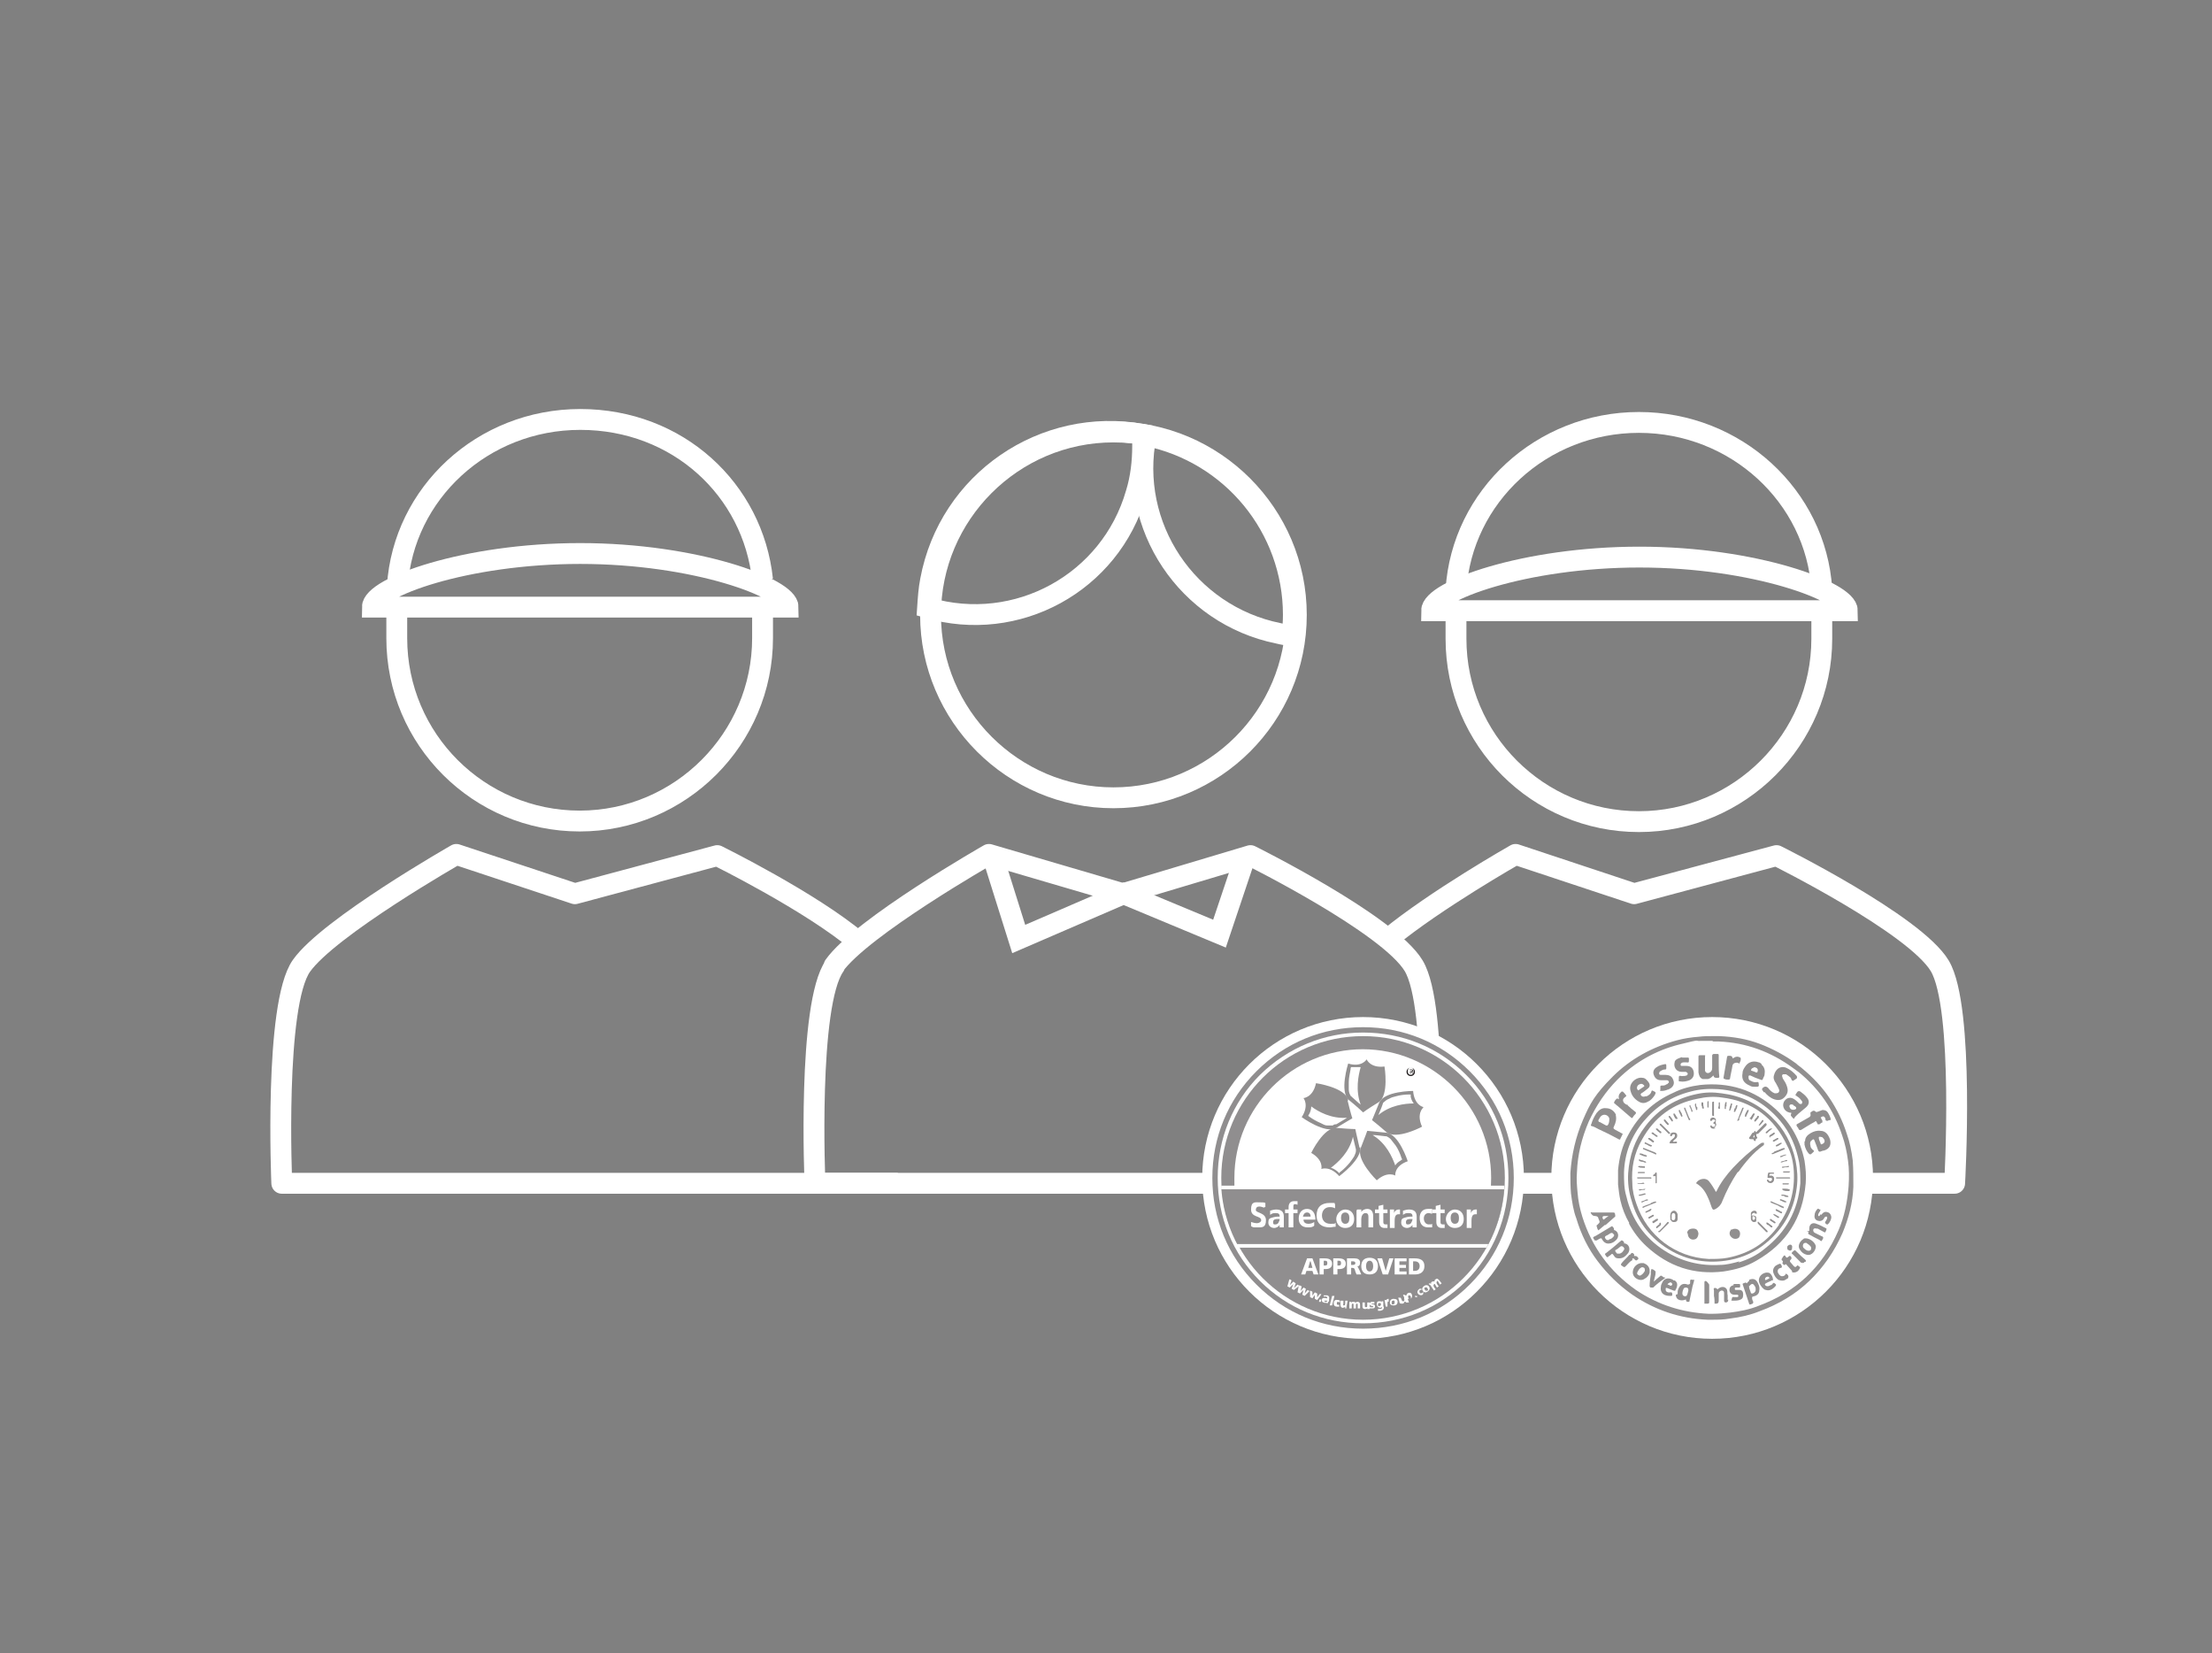 <?xml version="1.0" encoding="UTF-8"?>
<svg id="Layer_1" xmlns="http://www.w3.org/2000/svg" xmlns:xlink="http://www.w3.org/1999/xlink" version="1.1" viewBox="0 0 371.3 277.5">
  <rect x="0" y="0" width="371.3" height="277.5" fill="#808080" stroke="none"/>
  <!-- Generator: Adobe Illustrator 29.2.1, SVG Export Plug-In . SVG Version: 2.1.0 Build 116)  -->
  <defs>
    <style>
      .st0, .st1, .st2 {
        fill: none;
      }

      .st1 {
        stroke-miterlimit: 10;
      }

      .st1, .st2 {
        stroke: #fff;
        stroke-width: 3.5px;
      }

      .st3, .st4 {
        fill: #231f20;
      }

      .st5 {
        fill: #fff;
      }

      .st6, .st4 {
        opacity: .5;
      }

      .st7 {
        clip-path: url(#clippath);
      }

      .st2 {
        stroke-linejoin: round;
      }
    </style>
    <clipPath id="clippath">
      <circle class="st0" cx="228.8" cy="197.7" r="23.8" transform="translate(-69.8 149.8) rotate(-31.7)"/>
    </clipPath>
  </defs>
  <path id="Path_12860" class="st1" d="M244.4,100.9v6.3c0,17,13.8,30.7,30.7,30.7s30.7-13.8,30.7-30.7v-3.5"/>
  <path id="Path_128601" class="st1" d="M305.8,98.9c-1-15.6-14.4-28-30.7-28s-29.7,12.4-30.7,28.1"/>
  <path id="Path_128602" class="st1" d="M240.3,102.5c0-3.3,15.6-9,34.9-9s34.9,5.8,34.9,9h-69.8Z"/>
  <path id="Path_12861" class="st2" d="M240.2,198.6h87.9s1.7-29.5-2.5-36.5-27.4-18.5-27.4-18.5l-23.9,6.4-19.9-6.6s-13.4,7.6-21.3,14.1"/>
  <path id="Path_128603" class="st1" d="M66.6,102.8v4.3c0,17,13.8,30.7,30.7,30.7s30.7-13.8,30.7-30.7v-4.5"/>
  <path id="Path_128604" class="st1" d="M66.7,98.4c1-15.6,14.3-28,30.7-28s29,11.8,30.6,26.9"/>
  <path id="Path_128605" class="st1" d="M62.5,101.9c0-3.3,15.6-9,34.9-9s34.9,5.8,34.9,9H62.5Z"/>
  <path id="Path_128611" class="st2" d="M144.1,158.1c-7.9-6.7-23.7-14.5-23.7-14.5l-23.9,6.4-19.9-6.6s-21.4,12.2-26,18.7-3.3,36.5-3.3,36.5h103.4"/>
  <g>
    <path id="Path_128606" class="st1" d="M217.6,103.2c0,17-13.8,30.7-30.7,30.7s-30.7-13.8-30.7-30.7,13.8-30.7,30.7-30.7,30.7,13.8,30.7,30.7Z"/>
    <path id="Path_128612" class="st2" d="M140.1,162.1c-4.6,6.5-3.3,36.5-3.3,36.5h103s1.7-29.5-2.5-36.5-27.4-18.5-27.4-18.5l-21.4,6.4-22.5-6.6s-21.4,12.2-26,18.7h0Z"/>
    <g id="Group_3598">
      <path id="Path_12862" class="st1" d="M191.8,74.9v-2c-16.6-3-32.5,7.9-35.6,24.5-.3,1.5-.4,3.1-.5,4.6,15,4.4,30.7-4.2,35-19.2.8-2.6,1.1-5.3,1.1-8h0Z"/>
      <path id="Path_12863" class="st1" d="M192.4,73c-3.1,15.3,6.9,30.2,22.2,33.3.8.2,1.5.3,2.3.4.1-1.2.2-2.3.2-3.5,0-14.6-10.3-27.2-24.7-30.1h0Z"/>
    </g>
    <path id="Path_12864" class="st1" d="M209.1,143.6l-4.4,13.1-16.1-6.7-17.6,7.6-4.4-14"/>
  </g>
  <circle class="st5" cx="287.4" cy="197.7" r="27"/>
  <circle class="st5" cx="228.8" cy="197.7" r="27"/>
  <circle class="st4" cx="228.8" cy="197.7" r="23.8"/>
  <circle class="st0" cx="228.8" cy="197.7" r="23.8"/>
  <path class="st5" d="M228.8,176.1c-11.9,0-21.6,9.7-21.6,21.6s.3,3.8.7,5.6h41.7c.5-1.8.7-3.7.7-5.6,0-11.9-9.7-21.6-21.6-21.6h.1Z"/>
  <g class="st7">
    <g>
      <rect class="st5" x="205" y="199" width="47.5" height="10.4"/>
      <rect class="st4" x="205" y="199.6" width="47.5" height="9.2"/>
    </g>
  </g>
  <g>
    <path class="st5" d="M212.2,202.7c-.3-.1-.5-.2-.8-.2s-.6.1-.6.6,1.7.4,1.7,1.7-.7,1.2-1.5,1.2-.6,0-1-.2v-.7c.3.1.7.2,1,.2s.7-.2.7-.5c0-.8-1.7-.4-1.7-1.8s.7-1.2,1.4-1.2.7,0,1,.1v.7h-.2Z"/>
    <path class="st5" d="M213.2,203.2c.3-.1.7-.2,1-.2.9,0,1.3.4,1.3,1.2v1.8h-.7v-.4h0c-.2.3-.6.5-.9.5-.5,0-1-.3-1-.9s.2-.7.5-.8.7-.2,1-.2h.4c0-.5-.2-.6-.7-.6s-.6.1-.9.3v-.7h0ZM214.1,205.5c.2,0,.4-.1.5-.3s.2-.4.2-.6h-.3c-.3,0-.8,0-.8.5s.2.4.5.4h0Z"/>
    <path class="st5" d="M216.3,203.6h-.6v-.6h.6v-.4c0-.6.3-1,.9-1h.6v.6c-.1,0-.2-.1-.4-.1-.3,0-.3.2-.3.5v.4h.7v.6h-.7v2.4h-.8v-2.4Z"/>
    <path class="st5" d="M220.5,205.8c-.3.2-.6.2-1,.2-1,0-1.5-.6-1.5-1.5s.5-1.6,1.4-1.6,1.4.7,1.4,1.8h-2c0,.5.4.7.8.7s.7-.1,1-.3v.6h0ZM220,204.2c0-.4-.2-.7-.6-.7s-.6.3-.7.7h1.3Z"/>
    <path class="st5" d="M224.1,205.9c-.3,0-.6.1-.9.1-1.3,0-2.2-.6-2.2-2s.8-2.1,2.2-2.1.6,0,.9.2v.7c-.4-.2-.6-.2-.9-.2-.8,0-1.3.6-1.3,1.4s.5,1.4,1.4,1.4.7,0,.9-.2v.7h0Z"/>
    <path class="st5" d="M225.8,203c.9,0,1.5.6,1.5,1.6s-.6,1.5-1.5,1.5-1.5-.7-1.5-1.5.7-1.6,1.5-1.6ZM225.8,205.4c.6,0,.7-.5.7-1s-.2-.9-.7-.9-.7.4-.7.9.2,1,.7,1Z"/>
    <path class="st5" d="M227.8,203h.7v.4h0c.2-.3.6-.5,1-.5.7,0,1,.5,1,1.2v1.9h-.8v-1.6c0-.4,0-.8-.5-.8s-.7.6-.7,1v1.4h-.8v-2.9h.1Z"/>
    <path class="st5" d="M231.4,203.6h-.6v-.6h.6v-.6l.8-.2v.8h.7v.6h-.7v1.4c0,.3,0,.5.4.5s.3,0,.3,0v.6h-.5c-.6,0-.9-.4-.9-1v-1.5h-.1Z"/>
    <path class="st5" d="M233.3,203h.7v.7h0c0-.3.3-.7.8-.7s.2,0,.2,0v.8h-.3c-.6,0-.6.8-.6,1.2v1.1h-.8v-3.1Z"/>
    <path class="st5" d="M235.5,203.2c.3-.1.7-.2,1-.2.9,0,1.3.4,1.3,1.2v1.8h-.7v-.4h0c-.2.3-.6.5-.9.5-.5,0-1-.3-1-.9s.2-.7.5-.8.7-.2,1-.2h.4c0-.5-.2-.6-.7-.6s-.6.1-.9.3v-.7h0ZM236.4,205.5c.2,0,.4-.1.5-.3s.2-.4.2-.6h-.3c-.3,0-.8,0-.8.5s.2.4.5.4h0Z"/>
    <path class="st5" d="M240.3,203.7c-.1,0-.3-.1-.5-.1-.5,0-.8.4-.8.9s.3,1,.8,1,.5,0,.6-.1v.6h-.7c-1,0-1.4-.7-1.4-1.6s.5-1.5,1.4-1.5.5,0,.7,0v.8Z"/>
    <path class="st5" d="M241,203.6h-.6v-.6h.6v-.6l.8-.2v.8h.7v.6h-.7v1.4c0,.3,0,.5.4.5s.3,0,.3,0v.6h-.5c-.6,0-.9-.4-.9-1v-1.5h-.1Z"/>
    <path class="st5" d="M244.2,203c.9,0,1.5.6,1.5,1.6s-.6,1.5-1.5,1.5-1.5-.7-1.5-1.5.7-1.6,1.5-1.6ZM244.2,205.4c.6,0,.7-.5.7-1s-.2-.9-.7-.9-.7.4-.7.9.2,1,.7,1Z"/>
    <path class="st5" d="M246.2,203h.7v.7h0c0-.3.3-.7.8-.7s.2,0,.2,0v.8h-.3c-.6,0-.6.8-.6,1.2v1.1h-.8v-3.1Z"/>
  </g>
  <g>
    <path class="st5" d="M216.5,214.7l.3.2-.3.8h0l.6-.6.4.3-.3.8h0l.6-.6.3.2-.9.7-.4-.2.3-.8h0l-.6.6-.4-.2.3-1.1h0Z"/>
    <path class="st5" d="M218.1,215.7l.4.2-.2.8h0l.5-.6.4.2-.2.8h0l.5-.6.3.2-.8.8-.4-.2.2-.8h0l-.6.6-.4-.2.2-1.1h.1Z"/>
    <path class="st5" d="M219.9,216.6l.4.2v.8h-.1l.5-.7.4.2v.8h-.1l.5-.7h.3c0,.1-.7,1-.7,1l-.4-.2v-.8h.1l-.5.7-.4-.2v-1.2h0Z"/>
    <path class="st5" d="M221.5,218.1h.3c0,.1-.1.4-.1.4h-.3c0-.1.1-.4.1-.4Z"/>
    <path class="st5" d="M222.6,218.8v-.2h0c-.1.1-.2.1-.4,0-.2,0-.4-.2-.3-.5,0-.3.5-.3.7-.2h.2c0-.1,0-.2-.2-.3h-.4v-.2h.5c.3,0,.5.3.4.6v.4c-.1,0-.2.2-.2.3h-.3ZM222.5,218.5c.1,0,.3,0,.3-.2h-.5s0,.1.1.2h0Z"/>
    <path class="st5" d="M223.6,217.5h.4l-.4,1.6h-.4l.4-1.6Z"/>
    <path class="st5" d="M224.9,218.6s-.1,0-.2-.1c-.2,0-.3,0-.3.2s0,.3.2.3h.2v.3h-.4c-.4,0-.6-.3-.5-.7,0-.4.4-.5.7-.4.1,0,.2,0,.3.1v.3h0Z"/>
    <path class="st5" d="M226.1,219.6h-.3v-.3h0c0,.1-.3.2-.4.2-.3,0-.4-.3-.4-.5v-.7h.5v.5c-.1.2,0,.3,0,.3.2,0,.3,0,.3-.3v-.5h.4l-.2,1.1v.2Z"/>
    <path class="st5" d="M226.5,218.5h.3v.2h0c0-.2.2-.2.4-.2s.3,0,.3.2c0-.1.2-.2.4-.2.3,0,.4.2.4.5v.6h-.4v-.6c0-.1,0-.2-.1-.2s-.2,0-.2.3v.5h-.4v-.6c0-.1,0-.2-.1-.2s-.2,0-.2.3v.5h-.4v-1.1Z"/>
    <path class="st5" d="M229.8,219.7h-.3v-.2h0c0,.2-.2.2-.4.2-.3,0-.4-.2-.4-.4v-.7h.4v.5c0,.2,0,.3.2.3s.2-.1.2-.3v-.5h.4v1.1h0Z"/>
    <path class="st5" d="M230,219.4h.4s.2,0,.1-.1c0-.2-.5,0-.6-.4,0-.3.2-.4.4-.4h.4v.3h-.5c0,.2.6,0,.6.4s-.2.4-.5.4h-.4v-.3h.1Z"/>
    <path class="st5" d="M232.3,219.3c0,.4-.1.6-.6.7h-.4v-.3h.4c.2,0,.3-.1.3-.4h0c0,.1-.2.2-.3.2-.3,0-.5-.2-.6-.5,0-.3,0-.6.4-.6s.3,0,.4.2h0v-.2h.3v.9q.1,0,.1,0ZM231.6,219.2c.1,0,.2-.1.2-.3s-.1-.2-.3-.2-.2.2-.2.3c0,.2.1.3.2.2h.1Z"/>
    <path class="st5" d="M233.2,218.4h-.1c-.2,0-.2.2-.2.4v.5h-.3l-.2-1.1h.3c0,0,.1-.2.3-.2h.1v.3h0Z"/>
    <path class="st5" d="M233.3,218.7c0-.4.1-.6.5-.7.4,0,.7,0,.8.4,0,.4-.1.6-.5.7-.4,0-.7,0-.8-.4ZM234.1,218.5c0-.2-.1-.3-.3-.2-.2,0-.2.2-.2.4s.1.3.3.2c.2,0,.2-.2.2-.4Z"/>
    <path class="st5" d="M236,218.5h-.3c0,.1,0,0,0,0h0c0,.2-.1.3-.3.3-.3,0-.5,0-.5-.3l-.2-.7h.4c0-.1.2.4.2.4,0,.2.2.2.3.2s.2-.2.1-.4v-.4c-.1,0,.2-.1.2-.1l.3,1.1h-.2Z"/>
    <path class="st5" d="M235.8,217.4h.3c0-.1,0,0,0,0h0c0-.2.1-.3.3-.4.3-.1.5,0,.6.3s0,.6-.3.7h-.4l.2.6h-.4c0,.1-.6-1.3-.6-1.3h.3ZM236.5,217.4c-.1,0-.2.2-.1.4,0,.2.2.2.3.2s.2-.2.1-.4c0-.1-.2-.2-.3-.2Z"/>
    <path class="st5" d="M237.5,217.5h.3c0-.1.1.2.1.2h-.3c0,.1-.1-.2-.1-.2Z"/>
    <path class="st5" d="M238.6,216.5h-.2c-.1,0-.2.2-.1.4,0,.2.3.2.4.1,0,0,.1,0,.2-.2v.3s0,.1-.1.2c-.3.2-.7,0-.8-.2-.2-.3,0-.6.3-.8h.3v.3h0Z"/>
    <path class="st5" d="M238.8,216.6c-.2-.3,0-.6.3-.8s.7-.1.8.2c.2.3,0,.6-.3.8s-.7.1-.8-.2ZM239.6,216.2c0-.1-.2-.2-.4-.1-.2,0-.1.3,0,.4,0,.1.2.2.4.1.2,0,.1-.2,0-.4Z"/>
    <path class="st5" d="M239.8,215.5l.3-.2v.2h.1c0-.2,0-.3.2-.4.1,0,.3-.1.4,0,0-.2,0-.3.2-.4.3-.2.4,0,.6.2l.4.5-.3.2-.3-.5c0-.1-.2-.2-.2,0-.1,0-.1.2,0,.4l.3.4-.3.2-.3-.5c0-.1-.2-.2-.2,0-.1,0-.1.2,0,.4l.3.4-.3.2-.6-.9-.3-.2Z"/>
  </g>
  <path class="st4" d="M228.8,223c-6.8,0-13.1-2.6-17.9-7.4s-7.4-11.1-7.4-17.9,2.6-13.1,7.4-17.9,11.1-7.4,17.9-7.4,13.1,2.6,17.9,7.4,7.4,11.1,7.4,17.9-2.6,13.1-7.4,17.9-11.1,7.4-17.9,7.4ZM228.8,173.3c-6.5,0-12.6,2.5-17.3,7.1-4.6,4.6-7.1,10.7-7.1,17.3s2.5,12.7,7.1,17.3,10.7,7.1,17.3,7.1,12.7-2.5,17.3-7.1,7.1-10.7,7.1-17.3-2.5-12.7-7.1-17.3-10.7-7.1-17.3-7.1Z"/>
  <g>
    <path class="st5" d="M219.4,211.2h.9l1,2.7h-.8l-.2-.6h-1l-.2.6h-.7l1-2.7ZM219.9,211.7h0l-.3,1.1h.7l-.3-1.1h0Z"/>
    <path class="st5" d="M221.5,211.2h.9c.8,0,1.2.3,1.2.9s-.4.9-1.1.9h-.3v.9h-.7v-2.7h0ZM222.2,212.4h.2c.2,0,.4,0,.4-.4s-.2-.4-.4-.4h-.2v.7h0Z"/>
    <path class="st5" d="M223.8,211.2h.9c.8,0,1.2.3,1.2.9s-.4.9-1.1.9h-.3v.9h-.7v-2.7h0ZM224.5,212.4h.2c.2,0,.4,0,.4-.4s-.2-.4-.4-.4h-.2v.7h0Z"/>
    <path class="st5" d="M226.1,211.2h1.3c.5,0,.9.2.9.7s-.2.6-.5.7h0c.2,0,.2.3.4.6l.3.7h-.8l-.2-.5c-.1-.5-.2-.6-.5-.6h-.2v1.1h-.7v-2.7ZM226.8,212.3h.2c.2,0,.5,0,.5-.3s-.3-.3-.5-.3h-.2v.6Z"/>
    <path class="st5" d="M229.9,211.1c.9,0,1.4.5,1.4,1.4s-.5,1.4-1.4,1.4-1.4-.5-1.4-1.4.5-1.4,1.4-1.4ZM229.9,213.4c.4,0,.6-.4.6-.9s-.2-.9-.6-.9-.6.4-.6.9.2.9.6.9Z"/>
    <path class="st5" d="M231.2,211.2h.8l.6,2.1h0l.6-2.1h.7l-.9,2.7h-.9l-.9-2.7h0Z"/>
    <path class="st5" d="M234.2,211.2h1.9v.5h-1.2v.6h1.1v.5h-1.1v.6h1.2v.5h-2v-2.7h.1Z"/>
    <path class="st5" d="M236.5,211.2h1c.9,0,1.6.3,1.6,1.3s-.7,1.4-1.6,1.4h-1v-2.7ZM237.2,213.3h.3c.5,0,.8-.3.8-.8s-.3-.8-.8-.8h-.3v1.6Z"/>
  </g>
  <g>
    <path class="st3" d="M236.8,179.2c.4,0,.7.3.7.7s-.3.7-.7.7-.7-.3-.7-.7.3-.7.7-.7ZM236.8,180.4c.3,0,.5-.2.5-.6s-.2-.6-.5-.6-.5.2-.5.6.2.6.5.6ZM236.6,179.5h.3c.2,0,.3,0,.3.2s0,.2-.2.2l.2.3h-.1l-.2-.3h-.1v.3h-.1v-.8h0ZM236.7,179.8h.2s.2,0,.2-.1,0-.1-.2-.1h-.2v.2h0Z"/>
    <g class="st6">
      <path class="st3" d="M232.4,179c-2.4.3-3-1.2-3-1.2,0,0-.8,1.4-3.1.7,0,0-1.5,4.7.1,6.1,1.7,1.4,2.4,2.1,2.4,2.1,0,0,.8-.6,2.6-1.7,1.8-1.1,1-6,1-6h0ZM226.9,184.1c-.1,0-.2-.2-.3-.4s-.2-.5-.2-.9v-1.2c0-.7.2-1.5.3-2.1,0-.1,0-.3.1-.4h1.6c-.4,1.4-.9,3.9,0,6.3-.4-.3-.9-.8-1.6-1.4h.1Z"/>
      <path class="st3" d="M226.3,184.6c-.5-2.1-5.4-2.8-5.4-2.8-.5,2.4-2.1,2.5-2.1,2.5,0,0,1,1.2-.3,3.2,0,0,4,2.9,5.8,1.8,1.8-1.1,2.7-1.6,2.7-1.6,0,0-.3-.9-.8-3h.1ZM224.1,188.7c-.1,0-.3.1-.4.2h-.9c-.4,0-.7-.2-1.1-.4-.7-.3-1.4-.7-1.8-1-.1,0-.2-.2-.3-.2,0-.1.1-.2.2-.4.2-.4.3-.8.3-1.2,1.2.9,3.4,2.1,6,1.9-.4.3-1,.6-1.8,1.1h-.2Z"/>
      <path class="st3" d="M228.2,192.6c-.5-2.1-.7-3.1-.7-3.1,0,0-1,0-3.1-.2-2.2-.2-4.3,4.2-4.3,4.2,2.1,1.2,1.7,2.7,1.7,2.7,0,0,1.4-.6,3,1.2,0,0,4-2.9,3.5-5v.2ZM227.6,193.2c0,.3-.2.6-.3.9-.2.3-.4.6-.7,1-.5.6-1,1.1-1.5,1.5-.1,0-.2.2-.3.3l-.3-.3c-.4-.3-.7-.5-1.1-.6,1.2-.9,3.1-2.6,3.7-5.2.1.5.3,1.2.5,2.1v.5-.2Z"/>
      <path class="st3" d="M236.3,194.9s-1.5-4.7-3.7-4.8c-2.2-.2-3.1-.3-3.1-.3,0,0-.3.9-1.1,2.9s2.7,5.4,2.7,5.4c1.8-1.6,3.1-.8,3.1-.8,0,0-.2-1.6,2.1-2.4h0ZM234.2,195.6c-.5-1.4-1.5-3.7-3.8-5.1.5,0,1.2.1,2.1.2.1,0,.3,0,.4.1.2.1.5.3.7.6s.5.6.7.9c.4.6.7,1.3.9,1.9,0,.1.1.3.2.4-.1,0-.2.1-.3.2-.4.2-.7.5-.9.8h0Z"/>
      <path class="st3" d="M238.9,185.8s-1.5-.3-1.7-2.7c0,0-4.9,0-5.7,2s-1.2,2.9-1.2,2.9c0,0,.8.6,2.4,2,1.7,1.4,6-.9,6-.9-1-2.2.2-3.2.2-3.2h0ZM231.3,187.3c.2-.5.5-1.1.8-2,0-.1.1-.3.3-.4.2-.2.5-.4.8-.5.3-.2.7-.3,1.1-.4.7-.2,1.5-.3,2.1-.3h.4v.4c.1.5.3.8.5,1.1-1.5,0-4,.3-6,2h0Z"/>
    </g>
  </g>
  <g class="st6">
    <path class="st3" d="M287.4,174.8h1.1c4.6.2,8.7,1.7,12.4,4.4.4.3.7.5,1.1.8,3.4,2.8,5.8,6.3,7.2,10.5.5,1.4.8,2.8,1,4.3.2,1.4.2,2.8.1,4.3-.2,2.6-.7,5.1-1.7,7.4-2.7,6.2-7.2,10.4-13.5,12.7-1.5.6-3.1.9-4.7,1.1-1,.1-1.9.2-2.9.2s-.5,0-.7,0c-4.4-.2-8.5-1.5-12.2-4-4.4-3.1-7.4-7.2-9-12.3-.4-1.3-.7-2.7-.8-4.1-.1-1.1-.2-2.2-.1-3.3.1-3,.8-5.8,2-8.6,1.2-2.6,2.8-5,4.8-7,2.9-2.9,6.4-4.9,10.4-5.9s2.4-.5,3.6-.6h2.1M287.4,173.9c-.7,0-1.4,0-2.2.1-1.3.1-2.6.3-3.7.6-4.1,1.1-7.8,3.1-10.8,6.1s-3.8,4.5-5,7.3-1.9,5.8-2.1,8.9c0,1.1,0,2.2.1,3.4.2,1.5.4,2.9.9,4.2.8,2.7,2,5.1,3.6,7.2,1.6,2.1,3.5,4,5.8,5.6,1.9,1.3,3.9,2.3,6,3s4.3,1.1,6.6,1.2h.8c.9,0,1.9,0,3-.2,1.7-.2,3.4-.6,4.9-1.2,3.3-1.2,6.1-2.9,8.4-5.1,2.3-2.2,4.2-4.9,5.6-8.1,1-2.4,1.7-5,1.8-7.7,0-1.6,0-3-.1-4.4-.2-1.6-.5-3.1-1-4.5-.7-2.2-1.7-4.2-2.9-6-1.2-1.8-2.8-3.5-4.5-4.9-.3-.3-.7-.5-1.1-.9-1.9-1.4-4-2.5-6.1-3.3s-4.4-1.2-6.8-1.3h-1.2Z"/>
    <path class="st3" d="M273.5,205.3c-.7-1.2-1.2-2.5-1.5-3.8-.2-.9-.3-1.8-.4-2.7v-2.4c.2-2.1.7-4.1,1.7-5.9,1.7-3.2,4.2-5.6,7.6-7.1,1.4-.7,2.9-1.1,4.5-1.3,4.8-.5,9.1.8,12.7,4.1,2.5,2.3,4.1,5.2,4.8,8.6.2,1.3.3,2.5.2,3.8-.5,5.8-3.2,10.1-8.3,13-1.7,1-3.5,1.5-5.5,1.8-4.9.6-9.2-.8-12.9-4.2-1.2-1.1-2.2-2.4-3-3.9M291.8,211.9c1.6-.5,3.1-1.2,4.4-2.3,3.6-2.8,5.6-6.4,6-11,0-1.2,0-2.3-.2-3.5-.5-2.6-1.5-5-3.2-7-2.7-3.2-6.2-5-10.4-5.3-1.6-.1-3.1,0-4.6.4-3.2.8-5.8,2.5-7.9,5s-3.2,5.4-3.3,8.6c0,1.4,0,2.7.4,4,.9,3.9,3.1,7,6.4,9.1,2.8,1.8,5.9,2.6,9.3,2.4,1.1,0,2.2-.3,3.3-.6l-.2.2Z"/>
    <path class="st3" d="M271.2,187.1c.2.7,0,1.4-.3,2q-.2.3.2.5c.4.2.7.4,1.1.6.2,0,.2.2.1.3-.1.2-.2.4-.3.6,0,.2-.2.2-.3.1-1.1-.6-2.3-1.2-3.4-1.7-.4-.2-.7-.4-1.1-.5-.2,0-.2-.2-.1-.3.2-.7.5-1.3.9-1.9.4-.5.9-.9,1.6-.8.8,0,1.4.5,1.7,1.2M268.5,188.3c.4.2.7.4,1.1.6h.2c.3-.2.4-1,.3-1.3-.3-.6-1.1-.7-1.5-.1-.1.2-.2.3-.3.5,0,.1,0,.2.1.3h0Z"/>
    <path class="st3" d="M296,183.2c-.3-.3-.3-.5,0-.7q.4-.3.8.1c.3.4.6.7,1.1.9.2,0,.4,0,.6-.1.2-.2.2-.4.1-.6-.1-.3-.3-.6-.5-1-.3-.4-.5-.9-.3-1.4.2-.8.9-1.6,2-1.2.7.3,1.3.8,1.8,1.4.1.2,0,.3,0,.4-.2.1-.4.3-.6.4-.3,0-.3-.3-.4-.5-.2-.2-.5-.4-.8-.6h-.5c-.2.1-.2.3-.1.5,0,.2.2.4.3.6.2.3.4.7.5,1.1.2.7,0,1.2-.5,1.7s-1.1.5-1.7.3-1.2-.7-1.6-1.2h-.2Z"/>
    <path class="st3" d="M276.4,184c.4-.2.7-.4.8-.8,0-.2.2-.2.3-.1h0c.5.2.5.3.2.8-.3.4-.6.8-1.1,1-.5.3-1,.3-1.5,0-.7-.4-1.2-1-1.4-1.8-.4-1.3,1-2.4,2-2.2.4,0,.7.3,1,.7.3.4.3.8-.1,1.1-.4.3-.7.6-1.1.8q-.2.2,0,.4c.2.2.4.2.7.1M275.3,182.8c.2-.1.4-.3.6-.4.2-.1.1-.2,0-.3-.3-.3-.6-.2-.9,0-.3.3-.3.7,0,.9,0,0,.2-.1.3-.2Z"/>
    <path class="st3" d="M295.7,178.7c.5.4.6,1,.5,1.6,0,.3-.2.5-.3.8,0,.2-.2.2-.4.1-.6-.2-1.1-.4-1.7-.7-.2,0-.3,0-.3.2,0,.3,0,.6.4.7.3.2.7.3,1.1.2q.2,0,.2.2h0c.1.6,0,.6-.5.6s-.7,0-1-.2c-1-.4-1.4-1.1-1.2-2.1,0-.5.3-.9.6-1.3.5-.6,1.3-.8,2.1-.5.2,0,.4.2.5.3M294.4,179.2c-.2,0-.3.1-.4.2-.1.2-.1.3,0,.3.3.1.6.2.8.3.1,0,.2,0,.2-.1.2-.5-.1-.8-.8-.8h.2Z"/>
    <path class="st3" d="M302.3,185.4c.3-.3.3-.5,0-.8-.2-.3-.5-.5-.8-.7-.1,0-.2-.2,0-.3,0,0,0-.1.1-.2q.2-.4.6-.2c.4.3.8.6,1.1,1,.5.6.4,1.2-.2,1.7-.4.3-.8.7-1.2,1-.3.3-.6.5-.8.9-.2-.2-.4-.4-.5-.6,0-.2.1-.3.1-.4-.1-.1-.3,0-.4-.1-.9-.2-1.3-1.3-.7-2,.4-.5,1-.6,1.6-.2.3.2.6.5.8.7,0,0,.1.2.3,0M301,185.4c-.2,0-.3-.1-.5,0-.1.1-.2.2-.1.4.1.5.7.6,1.1.3v-.2c-.1-.2-.3-.3-.5-.4h0Z"/>
    <path class="st3" d="M303,191.5c0-.6.4-1,.9-1.3s1.1-.5,1.7-.4c.8,0,1.3.6,1.6,1.5.2.9-.1,1.5-1,1.8-.2,0-.4.1-.7.2q-.2,0-.3-.2c-.2-.6-.4-1.1-.6-1.6-.1-.3-.2-.4-.5-.1-.3.2-.3.6-.2.9,0,.3.2.5.4.7,0,0,.1,0,.2.2-.1.2-.3.3-.5.5-.1.1-.2,0-.3,0-.4-.4-.7-1-.8-1.6v-.5M306,190.9c-.1,0-.3-.1-.5-.1s-.2,0-.2.2c0,.3.2.6.3.9,0,.2.1.2.3.1.5-.2.5-.7,0-1.1h.1Z"/>
    <path class="st3" d="M286.2,179.7c.1.4.5.5.8.3s.4-.4.4-.8v-2c0-.1,0-.2.2-.3h.7c.1,0,.2,0,.2.2v1.3c0,.8,0,1.5.1,2.3q0,.2-.2.2h-.2c-.3,0-.5,0-.6-.4h0c-.3.3-.5.5-.9.6h-.9c-.5-.2-.6-.6-.7-1.1v-2.6c0-.2,0-.3.3-.3h.6c.2,0,.3,0,.2.2v2.5h0Z"/>
    <path class="st3" d="M304.6,188.3c-.8.4-1.5.9-2.2,1.3q-.3.2-.5-.1c0-.2-.2-.3-.3-.5-.1-.2,0-.3,0-.3.7-.4,1.4-.8,2.1-1.2q.3-.2.2-.5v-.3s.2-.1.3-.2q.3-.2.6.1c0,.1.2,0,.3,0,.3-.1.5-.2.8-.3.4,0,.7.1.9.4.2.3.4.7.5,1.1,0,.1,0,.2-.1.2h-.1c-.2,0-.3.2-.5.1-.2,0-.2-.3-.2-.4-.2-.4-.4-.4-.7-.2-.1,0-.1.1,0,.2,0,.1.2.3.2.4v.3c-.2,0-.3.2-.5.3h-.3c0-.1-.1-.3-.2-.4,0,0,0-.2-.2-.1h0Z"/>
    <path class="st3" d="M282.3,177.5h1c.1,0,.2,0,.2.2h0c0,.8,0,.6-.6.6s-.4,0-.6.1c-.1,0-.2.1-.2.3s.1.2.2.2h.8c.7,0,1.1.4,1.2,1s-.1,1.1-.7,1.4c-.5.2-1.1.3-1.6.2-.1,0-.3,0-.2-.3v-.2c0-.4,0-.5.5-.4.3,0,.6,0,.8-.1.1,0,.2-.2.2-.3s-.1-.2-.3-.3h-.7c-1,0-1.4-.9-1.2-1.6,0-.3.3-.5.5-.6s.5-.2.8-.3h0Z"/>
    <path class="st3" d="M280.1,182.8c-.4.2-.8.3-1.2.3s-.2,0-.2-.2v-.5c0-.1,0-.2.2-.2.3,0,.6,0,.8-.2,0,0,.2,0,.3-.2.1,0,.2-.2.1-.3,0-.1-.2-.2-.3-.2h-1c-.6,0-1-.3-1.2-.9-.2-.5,0-1,.5-1.3.4-.3.9-.4,1.4-.5.1,0,.2,0,.2.2v.4c0,.2,0,.3-.2.3-.3,0-.5.1-.8.3-.1,0-.2.2-.2.4s.2.2.3.2h.7c.6,0,1.1.2,1.3.7.3.6.2,1.1-.3,1.5-.2.1-.3.2-.5.3h.1Z"/>
    <path class="st3" d="M270.1,210.8c-.1,0-.2.3-.3.2-.2-.1-.3-.3-.4-.5,0,0,.1-.2.2-.2.8-.6,1.5-1.2,2.3-1.9h0c.1,0,.2-.3.4-.2.2.1.4.3.3.5h.2c.7.2.9,1,.5,1.6-.4.5-.8.9-1.5.9s-.7-.2-1-.6q-.2-.3-.4,0s-.2.1-.2.2M271.4,210.4h.5c.3-.1.5-.3.6-.5.2-.2.2-.4,0-.6-.2-.2-.4-.2-.6,0s-.5.4-.7.5c-.1,0-.1.2,0,.3,0,0,.1.2.2.2h0Z"/>
    <path class="st3" d="M269.5,205.5c-.4.3-.8.7-1.2,1-.2-.2-.2-.5-.3-.7,0-.1,0-.2.1-.2.5-.5.5-.4.2-1.1,0-.2-.2-.4-.5-.4q-.6,0-.8-.6h0c0-.1.2,0,.3,0h3.5c.2,0,.3.1.3.3s.1.3,0,.4c-.6.5-1.1,1-1.7,1.5M269,204.3c0,.1,0,.3.2.4.2-.2.5-.4.8-.6h-.7c-.1,0-.3,0-.3.2h0Z"/>
    <path class="st3" d="M270.2,208.7c-.6.1-1-.2-1.3-.7,0-.2-.2-.2-.4-.1s-.3.2-.5.3h-.3c-.4-.6-.4-.5.2-.8.8-.5,1.7-1,2.5-1.5,0,0,.2-.2.3,0,.1.1.3.3.2.5h0s.1.1.2.1c.6.3.7,1.1.2,1.6-.3.3-.7.6-1.2.6M270.1,208c.3,0,.5-.2.7-.4s.2-.4,0-.5c-.1-.2-.3-.2-.5-.1-.2.1-.4.3-.7.4-.2.1-.3.3-.1.5.1.2.3.3.6.2h0Z"/>
    <path class="st3" d="M281.6,217.2c0-.3,0-.6.1-.8.3-.8.8-1.1,1.6-.8q.3,0,.4-.2v-.4c0-.2.1-.3.4-.2h.3c-.1.5-.3,1-.4,1.6s-.3,1.3-.4,1.9c0,.1,0,.2-.2.2s-.4,0-.4-.4c-.5.2-.9.2-1.3,0-.3-.2-.4-.5-.4-.8M283.1,217.5c.2-.3.2-.6.3-.9,0-.3,0-.4-.3-.5-.2,0-.4,0-.5.2s-.2.5-.2.8.3.6.7.4Z"/>
    <path class="st3" d="M293.6,214.8c.7-.3,1.2-.1,1.5.6.2.4.3.8.2,1.2,0,.6-.5.9-1,1-.2,0-.2.1-.2.3s.1.4.2.6q0,.2-.1.3c-.6.2-.5.3-.7-.3-.3-.9-.6-1.8-.9-2.7,0-.1-.2-.3,0-.4.2,0,.4-.3.6,0,.2-.2.2-.3.4-.4M293.6,215.7v.3c0,.3.2.6.3,1,0,0,0,.1.2.1.3,0,.6-.3.6-.6s0-.5-.2-.7c-.2-.4-.5-.4-.8,0h-.1Z"/>
    <path class="st3" d="M273.2,185.5c.4.4.9.8,1.3,1.1.1.1.2.2,0,.4-.1.1-.3.3-.4.5s-.2.2-.4,0c-.7-.6-1.4-1.2-2.2-1.9-.2-.1-.3-.3-.5-.4-.1-.1-.1-.2,0-.3,0,0,0-.1.1-.2.2-.2.3-.5.6-.2.1-.1,0-.3,0-.4,0-.4.2-.6.5-.9h.2c.2.2.4.4.6.7,0,.1-.2.2-.3.3-.4.3-.3.7,0,1,0,0,.2.1.3.2h.2Z"/>
    <path class="st3" d="M291.3,178.4c-.3,0-.5.3-.5.5-.1.7-.3,1.4-.4,2.1q0,.2-.3.2c-.2,0-.4,0-.6-.1-.1,0-.2-.1-.2-.2.2-1.2.4-2.4.6-3.5q0-.2.3-.2h0c.3,0,.6,0,.6.4.1,0,.2,0,.3-.1.3-.2.7-.2,1,0,.1,0,.1.1.1.3s-.1.4-.2.6c0,.1-.1.2-.2,0-.2,0-.3-.1-.5,0h0Z"/>
    <path class="st3" d="M275.9,212c.5.2.9.5,1,1.1v.5c-.1.4-.4.8-.8,1-.4.3-.9.3-1.4,0s-.7-.8-.6-1.3c.1-.7.7-1.2,1.3-1.3h.4M275.2,214.1c.3,0,.7-.4.9-.8,0-.2,0-.4-.1-.5-.2-.1-.4-.2-.6,0-.2.1-.4.4-.5.6-.2.4-.1.5.3.7h0Z"/>
    <path class="st3" d="M302.7,207.9c.8-.3,2,.5,2.1,1.3,0,.6-.6,1.6-1.5,1.4-.5-.1-.9-.4-1.2-.9-.4-.6,0-1.4.7-1.8M304,209.3c-.2-.3-.5-.5-.8-.7-.2,0-.4,0-.5.2s-.1.4,0,.6c.2.2.4.4.7.5.4.1.7-.1.6-.5h0Z"/>
    <path class="st3" d="M303.3,206.8c0-.2.2-.2.4-.2v-.4c0-.7.5-1.1,1.2-.8.6.2,1.1.5,1.7.8h0c0,.2-.1.4-.2.6,0,.1-.1,0-.2,0-.4-.2-.7-.4-1.1-.6h-.2c-.3-.1-.4,0-.5.1-.1.2,0,.5.2.6l1.2.6c.2,0,.3.2.2.4-.3.5-.2.5-.6.2-.6-.3-1.2-.6-1.7-.9q-.3-.1-.1-.5h-.3Z"/>
    <path class="st3" d="M281.1,214.9c.7.4.4,1.2.1,1.7,0,.1-.2,0-.3,0-.3-.1-.7-.3-1-.4,0,0-.2-.1-.3,0v.3c0,.3.4.5.8.4.2,0,.3,0,.3.3s0,.3-.3.3-.8,0-1.2-.3c-.4-.3-.5-.8-.4-1.3,0-.2.1-.4.2-.6.3-.7.9-.9,1.6-.6.1,0,.2.1.3.2M280.3,215.3c-.2,0-.3.1-.4.3h0c.2,0,.3.1.5.2q.2,0,.3-.2c0-.2-.1-.4-.5-.4h.1Z"/>
    <path class="st3" d="M297.2,215.7c.2,0,.3-.2.4-.3,0-.1.2-.1.3,0,.3.2.3.3,0,.6-.4.4-.9.7-1.5.5-.2,0-.4-.2-.6-.4-.4-.5-.7-1-.5-1.6s.9-1,1.5-.9c.4,0,.8.7.8,1.1s0,.1-.2.2c-.3.2-.7.3-1,.5-.2.1-.2.2,0,.4.2.1.4.1.6,0M297,214.5c-.1-.2-.2-.3-.4-.2-.2,0-.4.3-.3.5,0,0,0,.1.2,0s.5-.2.6-.4h-.1Z"/>
    <path class="st3" d="M290.1,218.1c0,.3-.1.5-.4.5q-.3,0-.3-.3v-1.3c0-.3-.2-.4-.4-.4s-.5.2-.5.5v1.2h0q0,.5-.4.5h-.3c0-.4,0-.9-.1-1.3v-.9c0-.1-.1-.3,0-.4.3-.1.4,0,.6.2.3-.3.6-.4.9-.4s.6.2.7.5,0,.6.1.9v.8h0Z"/>
    <path class="st3" d="M305.7,203.9c.4-.5.7-.6,1.2-.4.3.1.5.5.5.8s-.2.8-.5,1.1c-.1.1-.2.2-.4,0q-.3-.2,0-.5c0-.1.2-.3.2-.4v-.3h-.3c-.1.1-.2.2-.3.4-.2.3-.6.4-.9.3-.5-.1-.7-.5-.6-1,0-.3.2-.7.4-.9.2-.3.3,0,.5,0s0,.2,0,.3c-.1.1-.2.3-.3.5v.3h.2s.1-.2.2-.3h0Z"/>
    <path class="st3" d="M291.1,215.5h.8c.1,0,.2,0,.2.2v.2c0,.1,0,.2-.2.2h-.5c-.1,0-.2,0-.2.2s.1.2.2.2h.6c.4,0,.6.3.6.7s0,.7-.4.9-.8.2-1.3.2-.2-.1-.2-.3q0-.4.4-.3h.5s.2,0,.2-.2c0,0,0-.2-.2-.2h-.5c-.5,0-.8-.4-.8-.8s.2-.7.7-.8h0v-.2Z"/>
    <path class="st3" d="M300.8,213.3c-.3-.3-.6-.7-.9-1,0-.1-.2-.2-.3,0h-.2s-.1-.2-.2-.2v-.2c.1,0,.1-.2,0-.3-.2-.1-.2-.3,0-.5,0-.1.2-.3.3-.4.2,0,.2.2.3.3.1.1.2.1.3,0,.4-.3.3-.3.6,0v.3s-.1.1-.2.2c0,0-.1.2,0,.3.2.2.4.5.6.7s.3.2.5,0c0-.1.2-.2.3,0,.1.1.4.1.2.4-.1.2-.3.5-.6.6-.3.1-.5.1-.7,0v-.2Z"/>
    <path class="st3" d="M279.5,214.3v.2c-.7.5-1.4,1-2,1.6h-.4c-.1,0-.2-.1-.2-.3,0-.6.1-1.2.2-1.9,0-.3,0-.6.1-.9.3,0,.5.2.7.4v.2c0,.5-.2.9-.3,1.5.3-.3.6-.5.8-.7.5-.4.3-.4.9,0h.2Z"/>
    <path class="st3" d="M300.1,214.5c-.2.2-.4.3-.6.4-.4.1-.7,0-1-.1-.4-.3-.6-.6-.8-1.1-.2-.5,0-1,.4-1.3.1,0,.3-.2.4-.2.4-.2.4-.1.6.3,0,.2,0,.3-.2.3-.4.1-.5.3-.5.6s.4.8.7.8.5-.1.6-.3c0-.1.1-.2.3,0q.4.3,0,.8v-.2Z"/>
    <path class="st3" d="M286.1,216.3v-1.1q0-.2.2-.2t.6.6v2.9c0,.2,0,.3-.3.3h-.5v-2.4h0Z"/>
    <path class="st3" d="M274,211.5c-.4.2-.7.6-1,.9s-.3.4-.8,0c-.2-.1-.1-.2,0-.4.4-.5.9-.9,1.3-1.4h.1c.3-.4.4-.4.7-.1v.3h.2c.2,0,.3.1.4.2.1.1.2.3,0,.4h0c-.2.2-.3.2-.5,0,0-.1-.2-.2-.4-.2v.3Z"/>
    <path class="st3" d="M302.4,212l-1.5-1.5c-.2-.1-.2-.2,0-.4.4-.3.3-.4.7,0,.5.5.9.9,1.4,1.3.2.2.2.3,0,.4h-.1q-.2.3-.5.1h0Z"/>
    <path class="st3" d="M300.8,209.7h0c-.2.2-.3.3-.6.1-.2,0-.2-.3-.2-.5s.3-.4.5-.4c.3,0,.4.3.3.6v.2Z"/>
    <path class="st3" d="M297.4,187.5c2.1,2,3.4,4.5,4,7.3.3,1.5.4,3,.2,4.5-.5,4.1-2.5,7.4-5.9,9.9-1.8,1.3-3.9,2.1-6.1,2.4-3.6.5-7-.2-10.1-2.3-2.8-1.9-4.7-4.5-5.6-7.7-.5-1.5-.7-3.1-.6-4.7.2-2.9,1.1-5.6,2.9-7.9,2.2-2.9,5.2-4.7,8.7-5.4,1.4-.3,2.7-.3,4.1-.1,3.2.4,6,1.7,8.3,3.9M298.6,205.5c1.9-2.7,2.7-5.7,2.5-9-.1-1.5-.4-2.9-1.1-4.2-2.2-4.7-5.9-7.5-11-8.1-1.3-.2-2.7-.1-4,.2-4.2.8-7.3,3.1-9.4,6.9-1.3,2.3-1.8,4.7-1.6,7.3,0,1.2.3,2.4.7,3.5,1.8,5.3,6.5,8.9,12.1,9.2,1.1,0,2.2,0,3.2-.2,3.6-.7,6.5-2.5,8.6-5.5h0Z"/>
    <path class="st3" d="M291.7,196.7c-1.1,1.6-1.9,3.2-2.6,4.9-.2.6-.6,1-1.1,1.3-.4.2-.5.2-.7-.3-.2-.6-.4-1.2-.7-1.8-.4-.9-1-1.7-1.9-2.2h0c.3-.7,1.6-1.1,2.2-.3.4.5.7,1,1,1.5,0,0,0,.1.1.2h.1c.7-1.5,1.7-2.8,2.8-4,1.4-1.5,2.9-2.8,4.5-4,.1,0,.2-.2.4-.2h.3v.3s-.1.2-.2.2c-1.6,1.2-2.9,2.7-4.1,4.4h0Z"/>
    <path class="st3" d="M283.2,207c0-.5.4-.8,1-.8s.8.3.9.8c0,.4-.2.9-.6,1-.6.2-1.2-.2-1.2-1h0Z"/>
    <path class="st3" d="M290.5,206.5c.5-.4,1.1-.3,1.4,0,.3.4.2.9,0,1.2-.3.3-.9.3-1.2,0-.4-.3-.5-.8-.2-1.2,0,0,0-.1.1-.2v.2Z"/>
    <path class="st3" d="M294.4,190.1h0c0-.1.1-.3.2-.3s0,.1.1.2h0c.1,0,.2,0,.2-.1.4-.4.9-.9,1.3-1.3,0,0,.2-.2.3,0,.1.1,0,.2,0,.3l-1.4,1.4h-.1s-.2,0-.2.1,0,.3.1.4c.1,0,.1.2,0,.3-.2,0-.2.2-.2.4-.1,0-.3,0-.3-.1,0-.2-.1-.2-.3-.2h-.2c-.3,0-.4-.2-.2-.4.2-.2.3-.5.5-.7M294.5,190.9v-.4c-.1.1-.2.2-.2.4h.2Z"/>
    <path class="st3" d="M294.9,204.9c-.4.4-.9.2-1-.3v-1c.1-.3.4-.4.6-.4.3,0,.4.2.4.5h-.3c0-.1-.1-.2-.3-.1-.1,0-.2.1-.3.4.3,0,.7,0,.8.3v.7M294.2,204.2c-.1.2,0,.4,0,.5.1.1.2,0,.3,0,.1-.1.2-.3,0-.5-.1-.1-.3-.1-.4,0h.1Z"/>
    <path class="st3" d="M280.4,204.8c0-.3-.1-.7,0-1,0-.3.3-.6.6-.6s.5.3.6.6v.8c0,.3-.2.5-.5.5s-.5,0-.6-.3M281.2,203.9c0-.1-.1-.3-.3-.3s-.3.2-.3.4v.6c0,.1.1.2.3.2s.2-.1.3-.3v-.7h0Z"/>
    <path class="st3" d="M297.4,197.7h-.7c0-.3,0-.5.1-.8,0,0,0-.1.2-.1h.6s.2,0,.2.1,0,.1-.2.1h-.4s-.2,0-.2.2,0,.1.2.1c.3,0,.5.1.6.4,0,.3,0,.5-.2.7s-.4.2-.7.1c-.1,0-.2-.2-.3-.3v-.2h.2c.2.3.3.3.5.2s.2-.4,0-.6h0Z"/>
    <path class="st3" d="M281.2,191.2c-.2.1-.3.3-.4.4.2.1.3,0,.5,0,0,0,.2,0,.2.1s0,.2-.2.2h-.9c-.2,0-.2-.1-.1-.2,0-.2.2-.3.4-.5.1-.1.3-.2.4-.4,0-.1.1-.3,0-.4-.2-.1-.3,0-.4.1,0,0,0,.2-.2.2s-.2-.2-.1-.3c0-.3.5-.4.8-.3.3.1.4.4.3.7,0,.1-.1.2-.2.3h0Z"/>
    <path class="st3" d="M287.9,189.4c-.4.1-.7,0-.8-.3v-.2h.2c0,.1.2.3.4.2.2,0,.2-.2.2-.3,0-.2-.2-.2-.3-.2h0c0-.1,0-.2.1-.3.1,0,.2-.1.2-.2,0,0,0-.2-.2-.2s-.2,0-.3.1c0,.1-.2.2-.3.1-.1,0,0-.2,0-.3.1-.2.4-.3.6-.2.3.1.4.3.3.6v.3c.2.3,0,.6-.3.8h.2Z"/>
    <path class="st3" d="M277.5,193.3c.1,0,.3.1.4.2,0,0,.2,0,.1.2,0,.1-.1.1-.2,0-.6-.3-1.3-.5-1.9-.8,0,0-.2,0-.1-.2,0-.1.1,0,.2,0,.5.2,1,.4,1.5.6Z"/>
    <path class="st3" d="M297.8,193.3c.5-.2,1-.4,1.5-.6h.3c0,.1,0,.2-.1.2-.6.3-1.2.5-1.9.8h-.2c0-.1,0-.2.1-.2s.2,0,.3-.2h0Z"/>
    <path class="st3" d="M278.1,198.5c0,.1-.1.1-.2.1v-1.2h-.4v-.2c.2-.1.3-.2.4-.4.1-.1.2,0,.2.2v1.5h0Z"/>
    <path class="st3" d="M295,205.1s.2-.1.2,0l1.5,1.5v.2h-.2c-.4-.4-.7-.7-1.1-1.1-.1-.1-.2-.2-.3-.3,0,0-.1-.1,0-.2h-.1Z"/>
    <path class="st3" d="M278.5,206.6c.5-.5,1-1,1.4-1.5h.2v.2l-1.5,1.5h-.2s-.1,0,0-.2h.1Z"/>
    <path class="st3" d="M279.7,189.5c.2.2.4.4.6.6,0,0,.1.1,0,.2h-.2l-1.5-1.5v-.2h.2c.3.3.6.6.9.9Z"/>
    <path class="st3" d="M292,187.7c0,.1,0,.2-.1.3,0,0,0,.1-.2.1s-.1-.1,0-.2c.1-.3.2-.5.3-.8.1-.3.3-.7.4-1,0,0,0-.2.2-.2s0,.2,0,.3c-.2.5-.4,1-.7,1.6h.1Z"/>
    <path class="st3" d="M277.1,201.9c.2,0,.4-.2.6-.2,0,0,.2-.1.3,0q0,.2-.2.2c-.5.2-1,.4-1.5.6-.1,0-.3.1-.4.2h-.2c0-.1,0-.2.1-.2.4-.2.8-.3,1.3-.5h0Z"/>
    <path class="st3" d="M298.6,202.4c-.4-.2-.8-.3-1.2-.5,0,0-.2,0-.2-.2s.2,0,.3,0c.6.3,1.2.5,1.8.8,0,0,.2,0,.1.2,0,.1-.1.1-.2,0-.2,0-.4-.2-.7-.3h.1Z"/>
    <path class="st3" d="M283.5,187.4c0,.2.1.3.2.4v.2h-.2c-.3-.6-.5-1.3-.8-1.9v-.2c.1,0,.2,0,.2.1.2.5.4,1,.6,1.5h0Z"/>
    <path class="st3" d="M276.9,197.8h-1.9s-.2,0-.2-.1,0-.1.2-.1h2c.1,0,.2,0,.2.1,0,.2-.1.1-.2.1h-.1Z"/>
    <path class="st3" d="M287.7,184.9v2.4c-.2,0-.3,0-.3-.2v-2c0-.1,0-.2.2-.2h0Z"/>
    <path class="st3" d="M299.3,197.8h-1s-.2,0-.2-.1.1-.1.2-.1h2s.2,0,.2.1-.1.1-.2.1h-1Z"/>
    <path class="st3" d="M295.5,188.7s0,.1-.1.2h-.2c.2-.4.4-.6.6-.9h.2v.2c-.2.2-.3.4-.5.6h0Z"/>
    <path class="st3" d="M292.9,187.3c0-.4.3-.7.4-1h.2s.1,0,0,.2c-.1.3-.3.6-.4.9,0,.1-.2,0-.2,0h0Z"/>
    <path class="st3" d="M297.2,190.9c-.1,0-.2,0-.2-.1v-.2c.2-.2.5-.3.7-.5h.2v.2c-.2.2-.5.4-.8.5h0Z"/>
    <path class="st3" d="M277.1,203.2c-.2.1-.5.2-.7.3,0,0-.2.1-.2,0s0-.2.1-.2c.2-.1.5-.2.7-.4h.2c0,.1,0,.2-.1.2h0Z"/>
    <path class="st3" d="M277.2,191.5c-.2,0-.3-.2-.5-.3,0,0-.1-.1,0-.2h.2c.2.1.5.3.7.5,0,0,.1,0,0,.2,0,0-.1.1-.2,0,0,0-.2-.1-.3-.2h0Z"/>
    <path class="st3" d="M278.5,205.3s.2-.2.3,0v.3c-.2.2-.4.3-.6.5,0,0-.1.1-.2,0v-.2c.2-.2.4-.3.6-.5h0Z"/>
    <path class="st3" d="M298.9,191.8c.1,0,.2,0,.2.1h0c-.3.2-.5.4-.8.5h-.2v-.2c.3-.1.5-.3.8-.4h0Z"/>
    <path class="st3" d="M281.6,187.6c0,.1,0,.2-.1.2h-.2c-.2-.2-.3-.5-.4-.7v-.2h.2c.2.3.3.5.5.8h0Z"/>
    <path class="st3" d="M297.6,191.6v-.2c.2-.1.5-.3.7-.4h.2v.2c-.2.1-.5.3-.7.4h-.2Z"/>
    <path class="st3" d="M276.3,191.8c.3.1.6.3.9.4,0,0,.2,0,0,.2,0,.1-.1,0-.2,0-.3-.1-.5-.3-.8-.4-.2,0-.2-.2,0-.3h.1Z"/>
    <path class="st3" d="M297.4,189.3s.1.1,0,.2c-.3.2-.5.4-.8.7h-.2v-.2c.3-.2.5-.5.8-.6h.2Z"/>
    <path class="st3" d="M294.9,187.4s.1-.2.3-.1c.1,0,0,.2,0,.3-.2.2-.3.4-.5.6,0,0-.1.1-.2,0-.1,0,0-.1,0-.2.1-.2.3-.4.5-.6h0Z"/>
    <path class="st3" d="M279.3,188.1v-.2h.2c.2.2.4.5.6.7v.2h-.2c-.2-.2-.4-.4-.6-.7Z"/>
    <path class="st3" d="M296.7,205.6s-.1-.1-.2-.2v-.2h.2c.3.2.5.4.8.6v.2h-.2c-.2-.1-.3-.3-.5-.4h0Z"/>
    <path class="st3" d="M282.3,186.9s0,.2.1.3v.2h-.2c-.1-.3-.3-.6-.4-.9v-.2h.2c0,.2.2.4.3.6h0Z"/>
    <path class="st3" d="M276.9,204.5h-.2v-.2c.2-.1.5-.3.7-.4h.2v.2c-.2.1-.5.3-.7.4Z"/>
    <path class="st3" d="M278.7,190.2c-.3-.2-.5-.4-.7-.6,0,0-.1-.1,0-.2h.2c.2.2.4.4.6.5.1.1.1.2,0,.3h-.1Z"/>
    <path class="st3" d="M277.6,190.2c.2.1.4.3.6.4,0,0,.1.1,0,.2h-.2c-.2-.2-.4-.3-.7-.5,0,0-.2-.1,0-.2,0-.1.2,0,.2,0h.1Z"/>
    <path class="st3" d="M276.2,193.9h.2s.1,0,0,.2c0,0,0,.1-.2,0-.3,0-.6-.2-.9-.3,0,0-.1,0-.1-.2h.2c.2,0,.4.1.6.2h.2Z"/>
    <path class="st3" d="M293.8,187.8c-.1,0-.2-.1,0-.2.2-.2.3-.5.5-.7,0,0,0-.1.2,0,0,0,.1,0,0,.2-.2.3-.3.7-.6.9v-.2Z"/>
    <path class="st3" d="M297.6,203.8h.3c.2.1.5.3.7.4,0,0,.1.1,0,.2h-.2c-.2-.2-.5-.3-.7-.5,0,0-.1-.1,0-.2h0Z"/>
    <path class="st3" d="M280.4,187.9c-.1-.2-.2-.3-.3-.4v-.2h.2c.2.2.4.5.5.7v.2h-.2s-.1-.2-.2-.3Z"/>
    <path class="st3" d="M291.3,186c0-.1,0-.3.1-.4,0,0,0-.2.2-.1.1,0,0,.1,0,.2,0,.3-.2.5-.3.8,0,0,0,.2-.2.1-.1,0-.1-.1,0-.2,0-.1,0-.3.1-.4h0Z"/>
    <path class="st3" d="M283.9,185.8c0,.2.1.4.2.6v.2c-.1,0-.2,0-.2-.1,0-.3-.2-.5-.3-.8v-.2c.1,0,.2,0,.2.2v.2h0Z"/>
    <path class="st3" d="M298.7,203.5l-.6-.3s-.1,0,0-.2c0-.1.1-.1.2,0,.3.1.5.3.8.4,0,0,.1,0,0,.2,0,.1-.1,0-.2,0,0,0-.1,0-.2-.1h0Z"/>
    <path class="st3" d="M299.8,193.7v.2c-.3,0-.5.2-.8.3h-.2q0-.1.1-.2c.3,0,.6-.3,1-.2h-.1Z"/>
    <path class="st3" d="M277.4,205c.2-.1.4-.3.6-.4,0,0,.2-.1.3,0v.2c-.2.1-.4.3-.6.4,0,0-.2.2-.3,0-.1-.2,0-.2.1-.3h-.1Z"/>
    <path class="st3" d="M297.1,204.8v-.2h.2c.2.2.5.3.7.5,0,0,.1.1,0,.2h-.2c-.2-.2-.5-.3-.7-.5Z"/>
    <path class="st3" d="M275.1,200.7v-.2c.3,0,.6-.1.9-.2h.2v.2c-.3,0-.6.2-1,.2h-.1Z"/>
    <path class="st3" d="M290.7,185.4c0,.3-.1.6-.2.8,0,0,0,.2-.2.2s0-.1,0-.2c0-.3.1-.5.2-.8,0,0,0-.2.1-.2,0,0,.2,0,.2.2h-.1Z"/>
    <path class="st3" d="M276.5,201.5c-.3,0-.6.2-.8.3h-.2q0-.1.1-.2c.3,0,.5-.2.8-.3h.2v.2h-.1Z"/>
    <path class="st3" d="M300.4,198.8h-1.1s-.1,0-.1-.1c0,0,0-.1.1-.1h.9c.1,0,.1.1,0,.2h.2Z"/>
    <path class="st3" d="M289.7,185.7v.4s0,.1-.2,0h0c0-.4,0-.7.1-1,0,0,0-.2.2-.1q.1,0,0,.2v.5h-.1Z"/>
    <path class="st3" d="M299.2,195.1h-.3q0-.1.2-.2c.2,0,.5-.1.7-.2h.2c0,.1,0,.2-.2.2s-.5.1-.7.2h0Z"/>
    <path class="st3" d="M299.9,201.6q0,.2-.2.2c-.3,0-.5-.2-.8-.3,0,0-.2,0-.1-.2,0-.1.1,0,.2,0,.3.1.6.2.9.4h0Z"/>
    <path class="st3" d="M274.9,198.6c.3,0,.6,0,.9-.1,0,0,.2,0,.2.1s0,.1-.2.1h-.8q-.2,0-.1-.2h0Z"/>
    <path class="st3" d="M300.3,196.8h-.8s-.2,0-.2-.1,0-.1.2-.1h1q0,.1-.2.2h0Z"/>
    <path class="st3" d="M275.9,195.7c.1,0,.2,0,.2.2s-.1.1-.2.1c-.3,0-.6,0-.8-.1,0,0-.2,0-.1-.1,0-.1.1-.1.2-.1.3,0,.5,0,.8.1h-.1Z"/>
    <path class="st3" d="M275.9,195c-.2,0-.4,0-.6-.1,0,0-.2,0-.2-.2s.2-.1.3,0c.2,0,.5.1.7.2,0,0,.2,0,.2.2s-.1,0-.2,0h-.2,0Z"/>
    <path class="st3" d="M299.5,200.7h-.4s-.1,0-.1-.1c0,0,0-.1.2-.1.3,0,.6.1.9.2,0,0,.1,0,.1.2h-.2c-.1,0-.3,0-.5-.1h0Z"/>
    <path class="st3" d="M276.1,199.4c.1.2,0,.2,0,.3-.3,0-.5,0-.8.1,0,0-.2,0-.2-.1s0-.1.2-.1c.3,0,.6,0,.9-.1h-.1Z"/>
    <path class="st3" d="M275.4,196.9h-.4s-.1,0-.1-.1c0,0,0-.1.2-.1h.9s.1,0,.1.1c0,0,0,.1-.1.1h-.6Z"/>
    <path class="st3" d="M299.3,196c-.1,0-.2,0-.2-.1,0,0,0-.1.2-.1.3,0,.6,0,.8-.1h.2c0,.1,0,.2-.2.2-.3,0-.5,0-.8.1h0Z"/>
    <path class="st3" d="M288.5,186.1c-.2-.2,0-.4,0-.5v-.5s0-.1.1-.1c0,0,.1,0,.1.1v1h-.2Z"/>
    <path class="st3" d="M285.6,185.7v-.5s0-.2.1-.2.1,0,.2.1c0,.3,0,.5.1.8,0,0,0,.2-.1.2s-.1-.1-.2-.2v-.3h-.1Z"/>
    <path class="st3" d="M299.3,199.7c-.1,0-.2,0-.1-.2h.2c.3,0,.6,0,.9.1,0,0,.2,0,.1.2,0,.1-.1.1-.2.1-.3,0-.6,0-.8-.1h-.1Z"/>
    <path class="st3" d="M284.9,185.8v.4h0c0,.1-.1.1-.2.1,0-.3-.2-.6-.2-.9,0,0,0-.1.1-.2,0,0,.1,0,.1.1,0,.2,0,.3.1.5h.1Z"/>
    <path class="st3" d="M286.6,185.5v-.5s0-.1.1-.2c0,0,.1,0,.1.1v.9s0,.1-.1.1c0,0-.1,0-.1-.1v-.4h0Z"/>
  </g>
</svg>